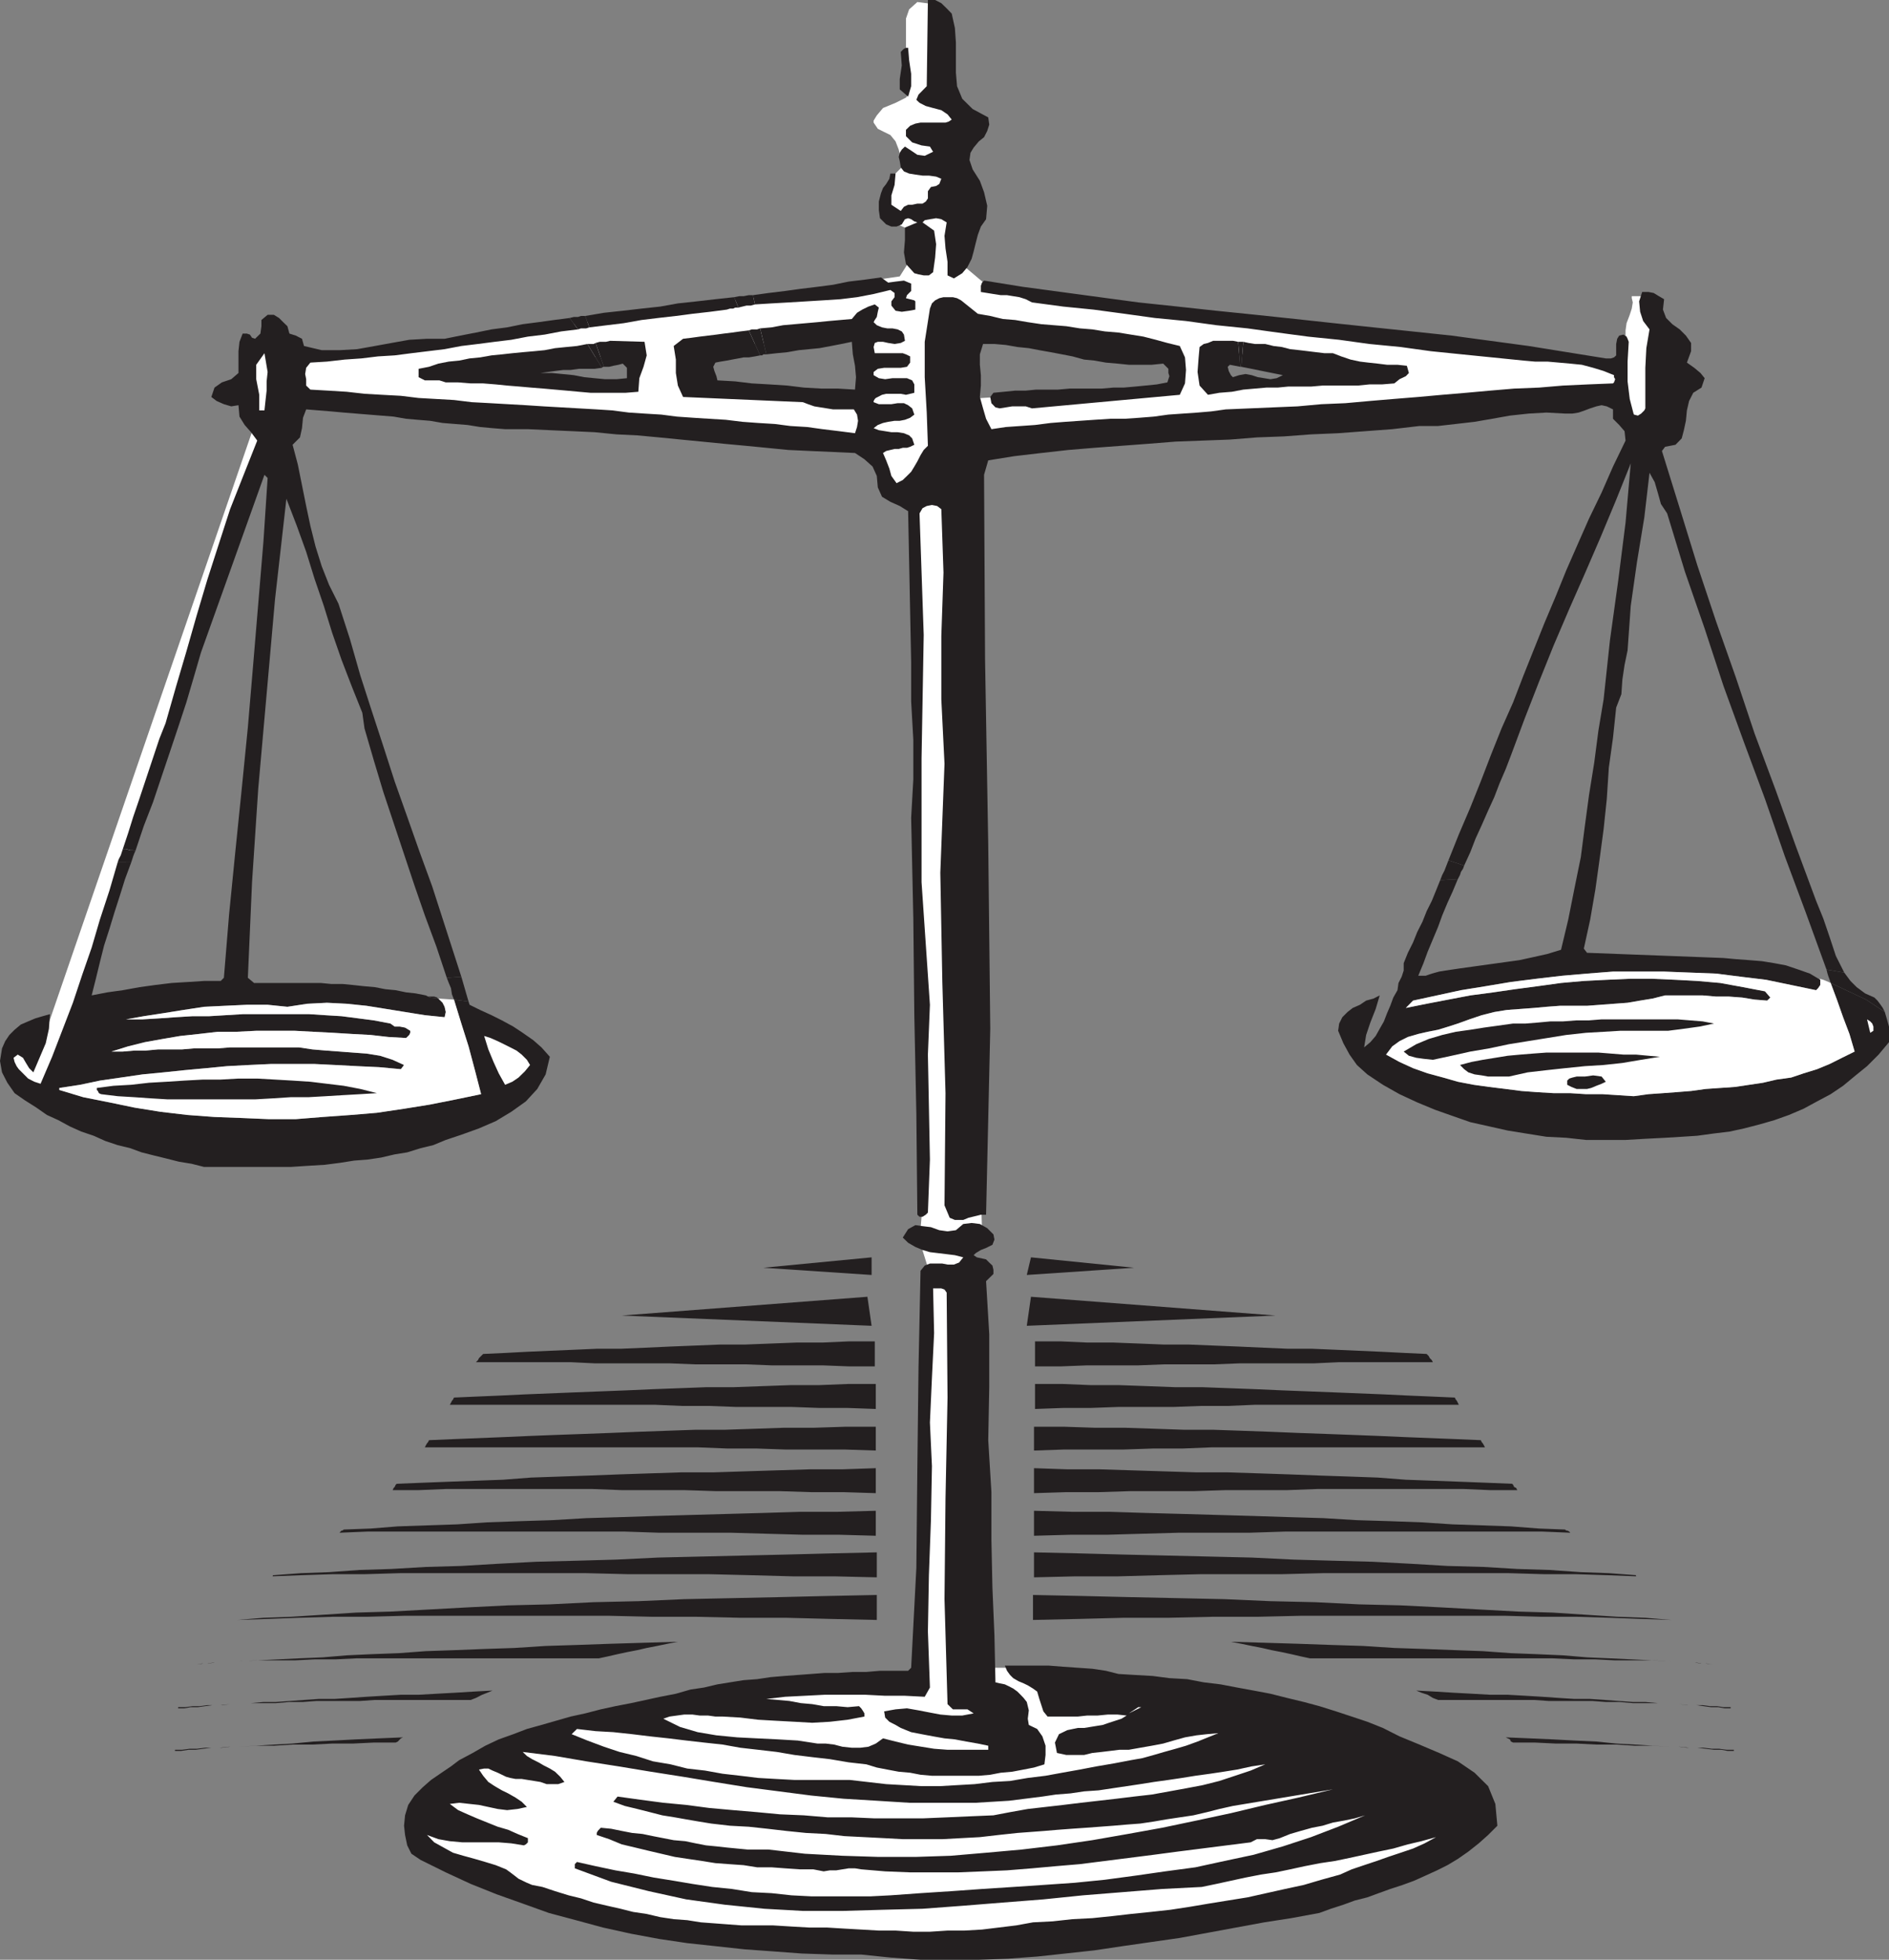 <svg xmlns="http://www.w3.org/2000/svg" xmlns:xlink="http://www.w3.org/1999/xlink" viewBox="0 0 130.86 135.71"><rect x="0" y="0" width="130.86" height="135.71" fill="#808080" stroke="none"/><defs><style>.e3704382-62e5-4038-9b04-26839d78956b{fill:none;clip-rule:evenodd;}.b2af0a6a-903a-4a92-b102-f53da84d6ed8{clip-path:url(#a1dc75a7-15a6-4cde-8f81-280b19ffdf7d);}.bd056bac-388a-4536-899f-f7d240d3f729{fill:#fff;}.bd056bac-388a-4536-899f-f7d240d3f729,.bf11c50d-8778-49e6-8c8d-ac72db6ccaa9{fill-rule:evenodd;}.bf11c50d-8778-49e6-8c8d-ac72db6ccaa9{fill:#231f20;}</style><clipPath id="a1dc75a7-15a6-4cde-8f81-280b19ffdf7d" transform="translate(-4.62 -0.58)"><polygon class="e3704382-62e5-4038-9b04-26839d78956b" points="0 0 135.55 0 135.55 137.29 0 137.29 0 0 0 0"/></clipPath></defs><g id="b85cc192-88b1-4c27-a54e-910825d2fde9" data-name="Layer 2"><g id="a28fb09d-770e-44a5-a815-9b00a0c3dd67" data-name="Scales - Tilted"><g class="b2af0a6a-903a-4a92-b102-f53da84d6ed8"><polygon class="bd056bac-388a-4536-899f-f7d240d3f729" points="63.84 118.73 40.11 119.23 38.59 119.95 44.44 123.04 70.48 126.93 88.01 120.81 86.35 118.73 77.19 116.86 70.19 115.49 67.95 115.49 60.09 116.86 63.84 118.73 63.84 118.73"/><polygon class="bd056bac-388a-4536-899f-f7d240d3f729" points="20.49 25.69 29.22 25.18 30.52 25.62 39.24 26.41 43.93 26.7 44.29 24.18 47.47 23.96 48.19 26.84 61.53 27.99 70.33 27.41 81.37 26.7 81.3 25.11 81.23 24.18 84.26 24.18 84.11 26.55 89.95 26.26 95.22 25.76 97.96 25.26 112.17 25.9 112.03 27.2 66.37 31.23 68.03 85.19 67.52 86.13 67.09 87.93 64.42 88.22 63.7 85.92 63.91 83.47 63.34 34.68 61.89 34.03 60.09 31.16 58.36 30.73 20.85 27.49 20.49 25.69 20.49 25.69"/><polygon class="bd056bac-388a-4536-899f-f7d240d3f729" points="20.63 24.54 28.86 24.03 62.33 19.14 62.83 18.35 62.98 15.9 62.04 15.47 61.97 15.4 61.75 15.11 61.53 14.75 61.39 14.25 61.32 13.67 61.46 12.95 61.82 12.23 62.54 11.51 62.54 11.37 62.4 10.94 62.26 10.36 62.04 9.79 61.68 9.35 61.25 9.14 60.81 8.92 60.52 8.49 60.52 8.35 60.74 7.99 61.17 7.48 62.04 7.12 62.76 6.76 62.98 6.48 62.83 6.26 62.76 6.19 62.76 1.66 62.76 1.29 62.98 0.65 63.55 0.14 64.71 0.29 65.21 5.61 67.52 8.56 66.15 11.08 66.8 15.76 66.51 18.2 68.31 19.72 111.53 25.26 112.32 25.11 112.61 23.53 112.61 23.39 112.61 22.88 112.68 22.38 112.9 21.8 113.04 21.37 113.11 20.94 113.04 20.65 113.04 20.51 113.11 20.51 113.33 20.51 113.62 20.51 114.12 20.58 114.63 20.87 114.99 21.37 115.2 21.8 115.28 22.02 115.28 26.34 115.13 26.84 114.77 27.85 114.34 28.93 113.98 29.43 113.55 29.14 112.97 28.42 112.39 27.77 112.17 27.49 112.03 26.7 96.38 25.62 85.05 24.46 79.28 24.54 67.31 22.74 66.8 32.6 66.73 32.67 66.44 32.81 66.01 33.1 65.5 33.39 64.92 33.67 64.42 33.96 63.99 34.18 63.63 34.25 63.05 34.18 62.4 34.03 61.97 33.82 61.75 33.75 61.46 33.1 60.88 31.73 60.31 30.29 60.09 29.43 60.02 28.21 59.8 25.98 59.59 23.82 59.51 22.81 48.12 24.39 43.79 24.54 19.62 26.34 19.62 26.19 19.69 25.76 19.98 25.18 20.63 24.54 20.63 24.54"/><polygon class="bd056bac-388a-4536-899f-f7d240d3f729" points="17.67 29.29 3.39 70.81 2.6 72.6 0.58 72.6 0.58 73.68 2.81 75.98 3.39 75.19 18.83 30.36 17.67 29.29 17.67 29.29"/><polygon class="bf11c50d-8778-49e6-8c8d-ac72db6ccaa9" points="126.82 68.07 129.27 69.22 130.57 70.08 130.43 69.8 130.28 69.58 130.06 69.29 129.85 69.08 129.2 68.79 128.62 68.36 128.19 67.93 127.76 67.35 126.53 67.14 126.6 67.42 126.67 67.64 126.75 67.85 126.82 68.07 126.82 68.07"/><polygon class="bf11c50d-8778-49e6-8c8d-ac72db6ccaa9" points="101.43 59.94 100.34 59.58 100.2 59.94 100.06 60.3 99.91 60.59 99.77 60.95 100.99 60.88 101.14 60.59 101.21 60.37 101.35 60.16 101.43 59.94 101.43 59.94"/><polygon class="bf11c50d-8778-49e6-8c8d-ac72db6ccaa9" points="96.81 68.57 96.52 69.08 96.31 69.65 96.09 70.16 95.87 70.73 95.58 71.24 95.3 71.74 94.93 72.17 94.5 72.53 94.64 71.67 94.93 70.81 95.3 69.87 95.58 68.93 95.15 69.15 94.64 69.29 94.21 69.58 93.71 69.8 93.35 70.08 92.99 70.44 92.77 70.88 92.7 71.38 93.06 72.24 93.49 73.03 94 73.75 94.72 74.4 95.8 75.12 96.95 75.77 98.18 76.34 99.41 76.85 100.63 77.28 101.86 77.71 103.16 78 104.45 78.29 105.75 78.5 107.13 78.72 108.5 78.79 109.87 78.94 111.24 78.94 112.61 78.94 113.98 78.86 115.35 78.79 116.5 78.72 117.58 78.65 118.67 78.5 119.82 78.36 120.83 78.14 121.91 77.86 122.92 77.57 123.93 77.21 124.94 76.78 125.88 76.27 126.82 75.77 127.68 75.19 128.55 74.47 129.34 73.83 130.14 73.03 130.86 72.17 130.86 71.67 130.86 71.09 130.72 70.59 130.57 70.08 129.27 69.22 126.82 68.07 127.25 69.22 127.68 70.44 128.12 71.6 128.48 72.82 127.61 73.25 126.75 73.68 125.88 74.04 124.94 74.33 124.08 74.62 123.07 74.76 122.13 74.98 121.19 75.12 120.18 75.27 119.17 75.34 118.16 75.41 117.15 75.55 116.14 75.63 115.2 75.7 114.2 75.77 113.18 75.91 112.1 75.84 111.02 75.77 109.87 75.77 108.78 75.7 107.63 75.7 106.47 75.63 105.39 75.55 104.31 75.41 103.16 75.27 102.08 75.12 100.99 74.91 99.98 74.62 98.9 74.33 97.89 73.97 96.95 73.54 96.02 73.03 96.45 72.46 96.95 72.1 97.53 71.81 98.25 71.6 98.9 71.45 99.62 71.31 100.34 71.09 100.99 70.88 101.79 70.59 102.65 70.3 103.52 70.08 104.38 69.94 105.32 69.87 106.26 69.8 107.13 69.72 108.06 69.65 109 69.65 109.94 69.65 110.88 69.58 111.81 69.51 112.75 69.44 113.62 69.29 114.48 69.15 115.35 68.93 116.22 68.93 117.08 68.93 117.95 68.93 118.88 69.01 119.75 69.01 120.69 69.08 121.55 69.22 122.42 69.29 122.64 69.08 122.27 68.65 120.76 68.36 119.17 68.07 117.58 67.93 116.07 67.85 114.48 67.78 112.9 67.78 111.31 67.85 109.72 67.93 108.14 68.07 106.55 68.29 104.96 68.5 103.45 68.72 101.86 68.93 100.34 69.22 98.83 69.51 97.39 69.8 97.89 69.29 99.55 68.93 101.21 68.57 102.94 68.29 104.67 68 106.41 67.78 108.21 67.57 109.94 67.42 111.74 67.28 113.55 67.28 115.28 67.28 117.08 67.35 118.88 67.42 120.62 67.64 122.35 67.85 124.08 68.21 125.81 68.57 125.95 68.43 126.1 68.21 126.1 68.07 126.1 67.85 125.38 67.42 124.58 67.14 123.72 66.85 122.92 66.7 122.06 66.56 121.19 66.49 120.25 66.42 119.39 66.34 109.94 65.98 109.72 65.69 110.16 63.68 110.52 61.59 110.81 59.51 111.09 57.42 111.31 55.33 111.45 53.17 111.74 51.09 111.96 49 112.32 48.07 112.39 47.06 112.54 46.05 112.75 45.04 112.97 41.95 113.4 38.93 113.91 35.83 114.27 32.74 114.63 33.39 114.84 34.11 115.06 34.9 115.49 35.55 116.72 39.58 118.09 43.53 119.39 47.49 120.83 51.45 122.27 55.33 123.64 59.29 125.09 63.18 126.53 67.14 127.76 67.35 127.18 66.2 126.75 64.9 126.31 63.61 125.81 62.38 124.37 58.5 123 54.69 121.55 50.8 120.25 46.91 118.88 43.03 117.58 39.14 116.36 35.19 115.13 31.23 115.35 30.94 116.07 30.8 116.5 30.36 116.65 29.79 116.79 29.14 116.86 28.42 117.01 27.77 117.3 27.2 117.87 26.84 118.09 26.19 117.8 25.83 117.37 25.47 116.86 25.11 117.15 24.32 117.15 23.75 116.79 23.24 116.36 22.81 115.85 22.45 115.42 22.02 115.2 21.44 115.28 20.72 114.92 20.51 114.56 20.29 114.2 20.22 113.76 20.22 113.55 20.87 113.62 21.59 113.83 22.23 114.27 22.81 114.05 24.11 113.98 25.47 113.98 26.84 113.98 28.28 113.91 28.42 113.69 28.64 113.47 28.78 113.18 28.71 112.9 27.63 112.75 26.41 112.75 25.04 112.83 23.67 112.75 23.46 112.68 23.31 112.46 23.17 112.17 23.24 112.03 23.46 111.96 23.82 111.96 24.18 111.96 24.61 111.81 24.75 111.6 24.82 111.45 24.82 111.24 24.82 108.57 24.39 105.9 23.96 103.23 23.6 100.56 23.24 97.82 22.95 95.15 22.67 92.41 22.38 89.74 22.09 87 21.8 84.26 21.52 81.59 21.23 78.85 20.94 76.18 20.58 73.51 20.22 70.84 19.86 68.17 19.43 68.03 19.57 67.95 19.79 67.95 20 67.95 20.22 68.39 20.29 68.82 20.36 69.33 20.44 69.76 20.44 70.19 20.51 70.62 20.58 71.06 20.72 71.49 20.94 73.65 21.23 75.75 21.44 77.91 21.73 80 22.02 82.16 22.23 84.26 22.52 86.42 22.74 88.51 23.03 90.61 23.31 92.77 23.53 94.86 23.82 97.03 24.03 99.12 24.32 101.28 24.54 103.37 24.75 105.54 24.97 106.33 25.04 107.2 25.04 107.99 25.11 108.78 25.18 109.58 25.26 110.37 25.47 111.09 25.69 111.81 25.98 111.81 26.12 111.89 26.26 111.81 26.48 111.74 26.55 110.01 26.62 108.28 26.7 106.62 26.84 104.89 26.91 103.23 27.05 101.57 27.2 99.91 27.34 98.25 27.49 96.52 27.63 94.86 27.77 93.2 27.92 91.54 27.99 89.89 28.14 88.22 28.21 86.57 28.28 84.91 28.35 83.9 28.49 82.96 28.57 81.95 28.64 80.94 28.71 79.93 28.85 78.92 28.93 77.91 29 76.9 29 75.82 29.07 74.81 29.14 73.8 29.21 72.79 29.29 71.7 29.43 70.7 29.5 69.69 29.57 68.68 29.72 68.31 29 68.1 28.28 67.88 27.49 67.95 26.7 67.95 25.98 67.88 25.26 67.88 24.54 68.1 23.82 68.89 23.82 69.69 23.89 70.48 24.03 71.27 24.11 72 24.25 72.79 24.39 73.58 24.54 74.3 24.68 75.1 24.9 75.82 24.97 76.61 25.11 77.41 25.18 78.2 25.26 78.99 25.26 79.79 25.26 80.58 25.18 80.94 25.54 80.94 25.83 81.01 26.05 80.94 26.26 80.87 26.48 80.14 26.62 79.35 26.7 78.63 26.77 77.84 26.84 77.12 26.84 76.32 26.91 75.6 26.91 74.81 26.91 74.09 26.91 73.29 26.98 72.57 26.98 71.78 26.98 71.06 27.05 70.33 27.05 69.54 27.13 68.82 27.2 68.6 27.49 68.68 27.92 68.96 28.21 69.25 28.28 69.69 28.21 70.12 28.14 70.62 28.14 71.06 28.14 71.49 28.28 81.73 27.34 82.09 26.55 82.16 25.62 82.09 24.75 81.73 23.96 80.87 23.75 80.07 23.53 79.21 23.31 78.34 23.17 77.48 23.03 76.54 22.95 75.67 22.81 74.81 22.74 73.87 22.59 73 22.52 72.14 22.45 71.2 22.31 70.33 22.16 69.47 22.09 68.6 21.88 67.74 21.73 66.58 20.8 66.3 20.65 66.01 20.58 65.72 20.58 65.36 20.58 65.07 20.65 64.78 20.8 64.56 21.01 64.42 21.37 64.06 23.67 64.06 26.12 64.2 28.57 64.28 30.87 63.99 31.16 63.77 31.52 63.55 31.95 63.34 32.31 63.12 32.67 62.83 32.96 62.54 33.24 62.11 33.46 61.75 32.96 61.61 32.45 61.39 31.88 61.17 31.37 61.39 31.23 61.68 31.16 61.97 31.09 62.26 31.09 62.54 31.01 62.83 31.01 63.05 30.94 63.34 30.8 63.19 30.36 62.98 30.15 62.62 30 62.18 29.93 61.75 29.93 61.32 29.86 60.88 29.79 60.52 29.65 60.81 29.43 61.17 29.29 61.53 29.21 61.97 29.14 62.33 29.14 62.69 29.07 63.05 28.93 63.34 28.71 63.19 28.28 62.91 28.06 62.62 27.92 62.18 27.92 61.75 27.99 61.32 27.99 60.88 27.99 60.52 27.85 60.52 27.77 60.6 27.63 60.67 27.56 60.81 27.49 61.1 27.34 61.39 27.27 61.75 27.27 62.11 27.27 62.4 27.27 62.76 27.34 63.05 27.27 63.34 27.2 63.34 26.62 63.19 26.34 62.83 26.19 62.4 26.19 61.82 26.19 61.32 26.26 60.88 26.19 60.52 25.98 60.52 25.76 60.81 25.54 61.25 25.47 61.61 25.47 62.04 25.47 62.4 25.47 62.83 25.4 63.05 25.11 63.05 24.68 62.76 24.54 62.54 24.46 62.18 24.46 61.89 24.46 61.61 24.46 61.25 24.46 60.96 24.46 60.6 24.46 60.52 24.03 60.6 23.75 60.81 23.67 61.17 23.67 61.53 23.75 61.97 23.82 62.4 23.75 62.69 23.6 62.62 23.17 62.47 22.95 62.18 22.81 61.82 22.74 61.46 22.74 61.1 22.67 60.74 22.52 60.52 22.31 60.6 22.16 60.74 21.95 60.81 21.59 60.88 21.3 60.6 21.08 60.16 21.23 59.73 21.44 59.37 21.66 59.01 22.09 58.22 22.16 57.42 22.23 56.63 22.31 55.84 22.38 55.04 22.45 54.25 22.52 53.45 22.67 52.66 22.74 53.09 24.54 53.81 24.46 54.54 24.39 55.33 24.25 56.05 24.18 56.77 24.11 57.57 23.96 58.29 23.82 59.01 23.67 59.08 24.54 59.23 25.33 59.3 26.12 59.23 26.98 58.07 26.91 56.92 26.91 55.69 26.84 54.54 26.7 53.31 26.62 52.08 26.55 50.93 26.41 49.7 26.34 49.63 26.05 49.49 25.69 49.41 25.4 49.56 25.11 49.92 25.04 50.35 24.97 50.71 24.9 51.15 24.82 51.51 24.75 51.87 24.75 52.3 24.68 52.66 24.61 51.87 22.88 51.29 22.95 50.71 23.03 50.14 23.1 49.63 23.17 49.05 23.24 48.48 23.31 47.9 23.39 47.32 23.46 46.67 23.96 46.82 24.9 46.82 25.83 46.96 26.7 47.32 27.49 55.62 27.85 55.98 27.99 56.41 28.14 56.84 28.21 57.28 28.28 57.71 28.35 58.22 28.35 58.65 28.35 59.15 28.35 59.37 28.71 59.44 29.14 59.37 29.57 59.23 30 58.14 29.86 56.99 29.72 55.91 29.57 54.75 29.5 53.67 29.36 52.52 29.29 51.43 29.21 50.28 29.07 49.13 29 48.04 28.93 46.89 28.85 45.81 28.71 44.65 28.64 43.57 28.57 42.42 28.42 41.34 28.35 40.11 28.28 38.88 28.21 37.66 28.14 36.43 28.06 35.2 27.99 33.98 27.92 32.68 27.85 31.45 27.7 30.23 27.63 29 27.56 27.77 27.41 26.48 27.34 25.25 27.27 24.02 27.13 22.72 27.05 21.5 26.98 21.21 26.7 21.21 26.26 21.14 25.9 21.21 25.47 21.5 25.11 22.65 25.04 23.88 24.9 25.03 24.82 26.19 24.68 27.34 24.61 28.5 24.46 29.65 24.32 30.8 24.18 31.96 23.96 33.11 23.82 34.27 23.67 35.42 23.53 36.57 23.31 37.73 23.17 38.88 22.95 40.04 22.81 39.46 22.02 38.38 22.16 37.3 22.31 36.21 22.45 35.13 22.67 34.05 22.81 32.97 23.03 31.89 23.24 30.8 23.46 29.58 23.46 28.35 23.53 27.12 23.75 25.97 23.96 24.74 24.18 23.52 24.25 22.29 24.25 21.06 23.96 20.92 23.46 20.49 23.24 20.05 23.1 19.91 22.59 19.62 22.31 19.33 22.02 18.97 21.8 18.54 21.8 18.11 22.16 18.11 22.59 18.04 23.1 17.67 23.46 17.46 23.39 17.31 23.17 17.1 23.1 16.81 23.1 16.59 23.67 16.52 24.32 16.52 25.11 16.52 25.83 16.02 26.26 15.37 26.48 14.86 26.84 14.64 27.49 15.01 27.77 15.51 27.99 16.02 28.14 16.52 28.06 16.59 28.85 16.95 29.43 17.39 29.93 17.82 30.51 16.88 32.88 15.94 35.26 15.15 37.7 14.36 40.15 13.63 42.6 12.91 45.12 12.19 47.56 11.47 50.08 11.04 51.16 10.68 52.24 10.32 53.32 9.96 54.4 9.6 55.48 9.23 56.56 8.87 57.71 8.51 58.79 8.73 58.79 8.95 58.86 9.16 58.86 9.38 58.93 9.96 57.2 10.6 55.55 11.18 53.82 11.76 52.1 12.34 50.37 12.91 48.64 13.42 46.91 13.92 45.19 18.32 32.88 18.54 33.1 18.25 37.49 17.89 41.81 17.53 46.12 17.17 50.37 16.74 54.69 16.3 59 15.87 63.32 15.51 67.71 15.29 67.93 14.14 67.93 13.06 68 11.9 68.07 10.75 68.21 9.67 68.36 8.51 68.57 7.43 68.72 6.35 68.93 6.64 67.78 6.92 66.63 7.21 65.48 7.58 64.33 7.93 63.18 8.3 62.03 8.66 60.88 9.09 59.72 8.15 59.72 7.58 61.67 6.92 63.68 6.35 65.62 5.7 67.49 5.05 69.44 4.33 71.31 3.61 73.18 2.81 75.05 2.38 74.91 1.95 74.69 1.66 74.4 1.3 74.04 1.15 73.83 1.01 73.54 0.94 73.25 1.23 73.03 1.59 73.25 1.8 73.61 2.02 73.97 2.31 74.26 2.74 73.25 3.17 72.24 3.39 71.24 3.46 70.23 2.96 70.37 2.45 70.52 1.95 70.73 1.44 70.95 1.01 71.31 0.65 71.67 0.36 72.1 0.14 72.6 0 73.47 0.14 74.26 0.51 74.98 1.01 75.7 1.73 76.2 2.52 76.7 3.25 77.21 4.04 77.57 4.83 78 5.63 78.36 6.49 78.65 7.29 79.01 8.15 79.3 9.02 79.51 9.81 79.8 10.68 80.02 11.54 80.23 12.41 80.45 13.27 80.59 14.14 80.81 15.29 80.81 16.52 80.81 17.75 80.81 18.97 80.81 20.13 80.81 21.35 80.73 22.51 80.66 23.59 80.52 24.53 80.37 25.46 80.3 26.4 80.16 27.34 79.94 28.21 79.8 29.14 79.51 30.01 79.3 30.88 78.94 31.96 78.58 33.18 78.14 34.34 77.64 35.42 76.99 36.43 76.27 37.22 75.41 37.8 74.4 38.09 73.18 37.51 72.53 36.94 72.03 36.21 71.52 35.56 71.09 34.77 70.66 34.05 70.3 33.26 69.94 32.53 69.58 32.46 69.36 31.45 69.22 31.96 70.88 32.46 72.46 32.9 74.11 33.33 75.77 31.6 76.13 29.79 76.49 27.99 76.78 26.11 77.06 24.31 77.21 22.36 77.35 20.49 77.5 18.61 77.5 16.74 77.42 14.86 77.35 12.98 77.21 11.11 76.99 9.31 76.7 7.58 76.34 5.77 75.98 4.11 75.48 4.11 75.34 5.55 75.12 6.92 74.83 8.37 74.62 9.88 74.4 11.33 74.26 12.77 74.11 14.28 73.97 15.73 73.83 17.24 73.75 18.76 73.68 20.27 73.68 21.79 73.68 23.23 73.75 24.74 73.83 26.26 73.9 27.77 74.04 27.99 73.75 27.2 73.39 26.33 73.11 25.39 72.96 24.45 72.89 23.52 72.82 22.58 72.75 21.64 72.67 20.7 72.53 19.91 72.53 19.19 72.53 18.39 72.53 17.53 72.53 16.74 72.53 15.94 72.53 15.08 72.6 14.28 72.6 13.42 72.6 12.62 72.67 11.76 72.67 10.96 72.67 10.1 72.75 9.31 72.75 8.51 72.82 7.72 72.82 8.87 72.46 10.03 72.17 11.25 71.95 12.48 71.74 13.78 71.6 15.08 71.45 16.38 71.45 17.75 71.38 19.05 71.38 20.41 71.38 21.71 71.45 23.08 71.52 24.38 71.6 25.68 71.67 26.91 71.81 28.13 71.88 28.21 71.81 28.35 71.67 28.42 71.52 28.42 71.38 28.06 71.16 27.7 71.09 27.34 71.09 27.05 70.88 25.9 70.66 24.82 70.52 23.66 70.37 22.51 70.3 21.43 70.23 20.27 70.23 19.12 70.23 17.96 70.23 16.81 70.23 15.65 70.3 14.5 70.37 13.35 70.37 12.19 70.44 11.04 70.52 9.88 70.59 8.73 70.59 9.96 70.37 11.33 70.16 12.7 69.94 14.14 69.72 15.58 69.65 17.1 69.58 18.54 69.58 19.91 69.72 21.28 69.51 22.65 69.44 24.02 69.51 25.39 69.65 26.76 69.87 28.06 70.08 29.43 70.3 30.8 70.44 30.88 70.08 30.8 69.72 30.66 69.44 30.37 69.15 29.79 69.08 29.5 68.93 28.78 68.79 28.13 68.72 27.41 68.57 26.69 68.5 25.97 68.36 25.18 68.29 24.45 68.21 23.73 68.14 22.94 68.14 22.22 68.07 21.43 68.07 20.7 68.07 19.91 68.07 19.12 68.07 18.39 68.07 17.6 68.07 17.17 67.71 17.46 61.09 17.89 54.61 18.47 48.07 19.05 41.52 19.84 34.54 20.56 36.41 21.21 38.21 21.79 40.08 22.43 41.95 23.01 43.82 23.66 45.69 24.38 47.56 25.1 49.36 25.25 50.44 25.9 52.67 26.55 54.83 27.27 56.99 27.99 59.15 28.71 61.31 29.43 63.39 30.23 65.55 30.95 67.71 31.96 67.64 29.94 61.38 29.07 59 28.21 56.56 27.34 54.11 26.55 51.66 25.75 49.22 24.96 46.77 24.24 44.25 23.45 41.81 22.8 40.51 22.29 39.22 21.86 37.85 21.5 36.41 21.21 35.04 20.92 33.6 20.63 32.16 20.27 30.8 20.78 30.29 20.92 29.65 20.99 28.93 21.21 28.35 22.07 28.42 22.94 28.49 23.81 28.57 24.67 28.64 25.54 28.71 26.4 28.78 27.27 28.85 28.13 29 28.93 29.07 29.79 29.14 30.66 29.29 31.52 29.36 32.39 29.43 33.26 29.57 34.12 29.65 34.99 29.72 36.57 29.72 38.09 29.79 39.68 29.86 41.19 29.93 42.71 30.08 44.15 30.15 45.66 30.29 47.18 30.44 48.62 30.58 50.14 30.73 51.65 30.87 53.09 31.01 54.61 31.16 56.12 31.23 57.71 31.3 59.23 31.37 59.88 31.8 60.45 32.31 60.74 32.96 60.81 33.75 61.1 34.4 61.68 34.75 62.33 35.04 62.91 35.4 63.12 45.84 63.12 48.57 63.27 51.23 63.27 53.97 63.12 56.63 63.27 63.61 63.34 70.37 63.48 77.14 63.55 84.12 63.7 84.26 63.91 84.26 64.13 84.12 64.28 83.97 64.42 80.3 64.35 76.63 64.28 73.03 64.42 69.58 63.84 61.09 63.84 52.53 63.99 43.97 63.7 35.55 63.91 35.19 64.2 35.04 64.56 34.97 64.92 35.04 65.21 35.26 65.36 39.65 65.21 44.04 65.21 48.43 65.43 52.89 65.14 60.44 65.28 68 65.5 75.7 65.43 83.47 65.79 84.33 66.15 84.48 66.44 84.48 66.73 84.48 67.09 84.33 67.38 84.26 67.67 84.19 67.95 84.12 68.31 84.12 68.6 71.24 68.46 58.5 68.24 45.69 68.17 32.88 68.46 31.88 70.26 31.59 72.14 31.37 74.01 31.16 75.82 31.01 77.69 30.87 79.57 30.73 81.44 30.58 83.32 30.51 85.2 30.44 87.07 30.29 88.95 30.22 90.82 30.08 92.7 30 94.57 29.86 96.45 29.72 98.33 29.5 99.62 29.5 100.85 29.36 102.15 29.21 103.37 29 104.6 28.78 105.9 28.64 107.13 28.57 108.42 28.64 108.93 28.64 109.36 28.57 109.79 28.42 110.16 28.28 110.59 28.14 110.95 28.06 111.31 28.14 111.74 28.35 111.74 29 112.17 29.43 112.54 29.86 112.61 30.51 111.74 32.31 110.95 34.11 110.08 35.91 109.29 37.7 108.5 39.5 107.77 41.3 106.98 43.17 106.26 44.97 105.54 46.77 104.82 48.64 104.02 50.44 103.3 52.24 102.58 54.11 101.86 55.91 101.06 57.78 100.34 59.58 101.43 59.94 101.86 59 102.22 58.07 102.65 57.13 103.09 56.13 103.52 55.19 103.88 54.25 104.31 53.25 104.67 52.31 105.61 49.79 106.62 47.2 107.63 44.69 108.71 42.17 109.79 39.72 110.88 37.2 111.96 34.61 112.97 32.09 112.61 36.19 112.1 40.22 111.53 44.33 111.09 48.43 110.73 50.59 110.44 52.81 110.08 55.05 109.79 57.2 109.51 59.36 109.07 61.52 108.64 63.68 108.14 65.77 107.2 66.06 106.26 66.27 105.25 66.49 104.24 66.63 103.16 66.78 102.15 66.92 101.14 67.06 100.13 67.21 99.7 67.28 99.19 67.42 98.76 67.57 98.25 67.57 98.61 66.7 98.9 65.91 99.26 65.05 99.62 64.19 99.91 63.39 100.27 62.53 100.63 61.74 100.99 60.88 99.77 60.95 99.48 61.67 99.19 62.38 98.83 63.1 98.54 63.83 98.18 64.54 97.89 65.26 97.53 65.98 97.24 66.7 97.24 67.21 97.1 67.64 96.88 68.07 96.81 68.57 96.81 68.57"/><polygon class="bd056bac-388a-4536-899f-f7d240d3f729" points="126.1 67.85 126.1 68.07 126.1 68.21 125.95 68.43 125.81 68.57 124.08 68.21 122.35 67.85 120.62 67.64 118.88 67.42 117.08 67.35 115.28 67.28 113.55 67.28 111.74 67.28 109.94 67.42 108.21 67.57 106.41 67.78 104.67 68 102.94 68.29 101.21 68.57 99.55 68.93 97.89 69.29 97.39 69.8 98.83 69.51 100.34 69.22 101.86 68.93 103.45 68.72 104.96 68.5 106.55 68.29 108.14 68.07 109.72 67.93 111.31 67.85 112.9 67.78 114.48 67.78 116.07 67.85 117.58 67.93 119.17 68.07 120.76 68.36 122.27 68.65 122.64 69.08 122.42 69.29 121.55 69.22 120.69 69.08 119.75 69.01 118.88 69.01 117.95 68.93 117.08 68.93 116.22 68.93 115.35 68.93 114.48 69.15 113.62 69.29 112.75 69.44 111.81 69.51 110.88 69.58 109.94 69.65 109 69.65 108.06 69.65 107.13 69.72 106.26 69.8 105.32 69.87 104.38 69.94 103.52 70.08 102.65 70.3 101.79 70.59 100.99 70.88 100.34 71.09 99.62 71.31 98.9 71.45 98.25 71.6 97.53 71.81 96.95 72.1 96.45 72.46 96.02 73.03 96.95 73.54 97.89 73.97 98.9 74.33 99.98 74.62 100.99 74.91 102.08 75.12 103.16 75.27 104.31 75.41 105.39 75.55 106.47 75.63 107.63 75.7 108.78 75.7 109.87 75.77 111.02 75.77 112.1 75.84 113.18 75.91 114.2 75.77 115.2 75.7 116.14 75.63 117.15 75.55 118.16 75.41 119.17 75.34 120.18 75.27 121.19 75.12 122.13 74.98 123.07 74.76 124.08 74.62 124.94 74.33 125.88 74.04 126.75 73.68 127.61 73.25 128.48 72.82 128.12 71.6 127.68 70.44 127.25 69.22 126.82 68.07 126.67 68 126.31 67.85 126.03 67.78 126.1 67.85 126.1 67.85"/><polygon class="bf11c50d-8778-49e6-8c8d-ac72db6ccaa9" points="52.3 21.08 52.16 20.44 51.87 20.44 51.51 20.51 51.22 20.51 50.86 20.58 51.15 21.3 51.43 21.23 51.72 21.16 52.01 21.16 52.3 21.08 52.3 21.08"/><polygon class="bf11c50d-8778-49e6-8c8d-ac72db6ccaa9" points="61.68 20.08 61.97 20.29 61.97 20.58 61.75 20.87 61.75 21.16 62.04 21.52 62.47 21.59 62.98 21.52 63.41 21.44 63.41 21.23 63.41 21.01 63.41 20.87 63.34 20.8 62.76 20.65 62.83 20.44 63.12 20.15 63.12 19.64 62.62 19.43 62.04 19.5 61.53 19.57 61.03 19.21 59.95 19.36 58.79 19.5 57.71 19.72 56.63 19.86 55.48 20 54.39 20.15 53.24 20.29 52.16 20.44 52.3 21.08 53.45 21.01 54.68 20.94 55.84 20.87 56.99 20.8 58.22 20.72 59.37 20.58 60.52 20.36 61.68 20.08 61.68 20.08"/><polygon class="bf11c50d-8778-49e6-8c8d-ac72db6ccaa9" points="50.35 21.44 50.57 21.37 50.79 21.37 50.93 21.3 51.15 21.3 50.86 20.58 49.56 20.72 48.26 20.87 46.96 21.01 45.74 21.23 44.44 21.37 43.14 21.52 41.84 21.66 40.54 21.88 40.83 22.67 42.06 22.52 43.21 22.38 44.44 22.16 45.59 22.02 46.82 21.88 47.97 21.73 49.2 21.59 50.35 21.44 50.35 21.44"/><polygon class="bf11c50d-8778-49e6-8c8d-ac72db6ccaa9" points="52.66 24.61 52.8 24.61 52.88 24.54 53.02 24.54 53.09 24.54 52.66 22.74 52.45 22.81 52.3 22.81 52.08 22.81 51.87 22.88 52.66 24.61 52.66 24.61"/><polygon class="bf11c50d-8778-49e6-8c8d-ac72db6ccaa9" points="40.83 22.67 40.54 21.88 40.25 21.88 40.04 21.95 39.75 21.95 39.46 22.02 40.04 22.81 40.25 22.74 40.47 22.74 40.61 22.74 40.83 22.67 40.83 22.67"/><polygon class="bf11c50d-8778-49e6-8c8d-ac72db6ccaa9" points="41.7 25.47 41.77 25.4 41.77 25.4 41.84 25.4 41.84 25.4 41.26 23.75 41.12 23.82 40.98 23.82 40.83 23.82 40.69 23.82 41.7 25.47 41.7 25.47"/><polygon class="bf11c50d-8778-49e6-8c8d-ac72db6ccaa9" points="43.14 25.18 43.43 25.47 43.43 26.19 42.71 26.26 41.91 26.26 41.19 26.19 40.47 26.12 39.75 25.98 38.95 25.9 38.23 25.83 37.44 25.83 37.95 25.76 38.45 25.69 39.03 25.62 39.53 25.62 40.11 25.54 40.61 25.54 41.19 25.54 41.7 25.47 40.69 23.82 39.97 23.96 39.24 24.03 38.45 24.11 37.73 24.25 37.01 24.32 36.21 24.39 35.49 24.46 34.77 24.54 34.05 24.61 33.26 24.75 32.53 24.82 31.81 24.97 31.09 25.04 30.37 25.18 29.72 25.4 29 25.54 29 26.12 29.43 26.34 29.94 26.34 30.44 26.34 30.88 26.48 31.74 26.48 32.61 26.55 33.47 26.55 34.34 26.62 35.13 26.7 36 26.77 36.79 26.84 37.66 26.91 38.45 26.98 39.24 27.05 40.11 27.13 40.9 27.2 41.7 27.2 42.56 27.2 43.35 27.2 44.22 27.13 44.29 26.19 44.58 25.4 44.8 24.61 44.65 23.67 42.27 23.6 41.98 23.67 41.77 23.67 41.55 23.67 41.26 23.75 41.84 25.4 42.2 25.4 42.49 25.33 42.85 25.26 43.14 25.18 43.14 25.18"/><polygon class="bf11c50d-8778-49e6-8c8d-ac72db6ccaa9" points="9.38 58.93 9.16 58.86 8.95 58.86 8.73 58.79 8.51 58.79 8.44 59 8.37 59.22 8.22 59.51 8.15 59.72 9.09 59.72 9.16 59.51 9.23 59.29 9.31 59.08 9.38 58.93 9.38 58.93"/><polygon class="bf11c50d-8778-49e6-8c8d-ac72db6ccaa9" points="29.5 68.93 29.79 69.08 30.37 69.15 30.3 69.15 30.3 69.08 30.3 69.08 30.3 69.08 30.08 69.01 29.86 69.01 29.65 69.01 29.5 68.93 29.5 68.93"/><polygon class="bf11c50d-8778-49e6-8c8d-ac72db6ccaa9" points="31.45 69.22 32.46 69.36 31.96 67.64 30.95 67.71 31.09 68.07 31.24 68.43 31.31 68.86 31.45 69.22 31.45 69.22"/><polygon class="bd056bac-388a-4536-899f-f7d240d3f729" points="30.8 70.44 29.43 70.3 28.06 70.08 26.76 69.87 25.39 69.65 24.02 69.51 22.65 69.44 21.28 69.51 19.91 69.72 18.54 69.58 17.1 69.58 15.58 69.65 14.14 69.72 12.7 69.94 11.33 70.16 9.96 70.37 8.73 70.59 9.88 70.59 11.04 70.52 12.19 70.44 13.35 70.37 14.5 70.37 15.65 70.3 16.81 70.23 17.96 70.23 19.12 70.23 20.27 70.23 21.43 70.23 22.51 70.3 23.66 70.37 24.82 70.52 25.9 70.66 27.05 70.88 27.34 71.09 27.7 71.09 28.06 71.16 28.42 71.38 28.42 71.52 28.35 71.67 28.21 71.81 28.13 71.88 26.91 71.81 25.68 71.67 24.38 71.6 23.08 71.52 21.71 71.45 20.41 71.38 19.05 71.38 17.75 71.38 16.38 71.45 15.08 71.45 13.78 71.6 12.48 71.74 11.25 71.95 10.03 72.17 8.87 72.46 7.72 72.82 8.51 72.82 9.31 72.75 10.1 72.75 10.96 72.67 11.76 72.67 12.62 72.67 13.42 72.6 14.28 72.6 15.08 72.6 15.94 72.53 16.74 72.53 17.53 72.53 18.39 72.53 19.19 72.53 19.91 72.53 20.7 72.53 21.64 72.67 22.58 72.75 23.52 72.82 24.45 72.89 25.39 72.96 26.33 73.11 27.2 73.39 27.99 73.75 27.77 74.04 26.26 73.9 24.74 73.83 23.23 73.75 21.79 73.68 20.27 73.68 18.76 73.68 17.24 73.75 15.73 73.83 14.28 73.97 12.77 74.11 11.33 74.26 9.88 74.4 8.37 74.62 6.92 74.83 5.55 75.12 4.11 75.34 4.11 75.48 5.77 75.98 7.58 76.34 9.31 76.7 11.11 76.99 12.98 77.21 14.86 77.35 16.74 77.42 18.61 77.5 20.49 77.5 22.36 77.35 24.31 77.21 26.11 77.06 27.99 76.78 29.79 76.49 31.6 76.13 33.33 75.77 32.9 74.11 32.46 72.46 31.96 70.88 31.45 69.22 30.37 69.15 30.66 69.44 30.8 69.72 30.88 70.08 30.8 70.44 30.8 70.44"/><polygon class="bf11c50d-8778-49e6-8c8d-ac72db6ccaa9" points="65.93 0.94 66.15 1.94 66.22 2.95 66.22 4.03 66.22 5.04 66.3 5.97 66.66 6.84 67.38 7.55 68.46 8.13 68.53 8.63 68.39 9.07 68.17 9.5 67.81 9.79 67.45 10.22 67.23 10.58 67.16 11.08 67.38 11.73 67.88 12.52 68.17 13.31 68.39 14.25 68.31 15.18 67.95 15.69 67.74 16.26 67.59 16.84 67.45 17.41 67.31 17.92 67.02 18.49 66.66 18.92 66.08 19.28 65.64 19.07 65.64 18.13 65.5 17.2 65.43 16.33 65.58 15.4 65.21 15.18 64.85 15.11 64.42 15.18 64.06 15.25 63.91 15.4 64.71 15.97 64.85 16.91 64.78 17.84 64.64 18.85 64.35 19.07 63.99 19.07 63.63 19 63.34 18.92 62.76 18.28 62.62 17.48 62.69 16.62 62.69 15.76 63.55 15.4 63.34 15.33 63.12 15.18 62.91 15.11 62.69 15.18 62.47 15.54 62.11 15.69 61.75 15.69 61.39 15.54 60.96 15.11 60.88 14.54 60.88 13.96 61.03 13.38 61.17 13.02 61.39 12.74 61.61 12.38 61.68 12.02 62.04 12.02 61.97 12.81 61.75 13.53 61.75 14.18 62.4 14.61 62.62 14.32 62.91 14.18 63.19 14.18 63.55 14.1 63.91 14.1 64.13 13.96 64.28 13.74 64.28 13.24 64.49 12.95 64.85 12.88 65.07 12.74 65.21 12.38 64.85 12.23 64.35 12.16 63.91 12.16 63.41 12.09 62.98 12.02 62.62 11.87 62.4 11.59 62.33 11.15 62.26 10.87 62.33 10.58 62.47 10.36 62.69 10.15 63.12 10.43 63.55 10.72 64.06 10.79 64.64 10.51 64.42 10.15 63.84 10.07 63.19 9.86 62.76 9.43 62.76 8.99 63.05 8.71 63.41 8.56 63.77 8.49 64.06 8.49 64.35 8.49 64.64 8.49 64.92 8.49 65.21 8.49 65.5 8.49 65.72 8.42 65.93 8.28 65.64 7.92 65.21 7.63 64.64 7.48 64.13 7.34 63.7 7.12 63.48 6.91 63.63 6.55 64.2 5.97 64.28 0 64.78 0 65.21 0.22 65.58 0.58 65.93 0.94 65.93 0.94"/><polygon class="bf11c50d-8778-49e6-8c8d-ac72db6ccaa9" points="62.91 3.31 62.98 4.17 63.12 5.11 63.12 5.97 62.91 6.69 62.33 6.19 62.33 5.47 62.47 4.53 62.4 3.6 62.54 3.45 62.62 3.38 62.76 3.31 62.91 3.31 62.91 3.31"/><polygon class="bd056bac-388a-4536-899f-f7d240d3f729" points="18.54 25.76 18.47 26.41 18.47 27.05 18.39 27.77 18.32 28.42 17.96 28.42 17.96 27.34 17.75 26.26 17.75 25.26 18.32 24.46 18.54 25.76 18.54 25.76"/><polygon class="bf11c50d-8778-49e6-8c8d-ac72db6ccaa9" points="118.74 70.88 117.73 71.09 116.65 71.24 115.56 71.38 114.48 71.38 113.4 71.38 112.25 71.38 111.09 71.45 109.87 71.52 108.5 71.67 107.2 71.88 105.83 72.1 104.53 72.31 103.16 72.6 101.86 72.82 100.56 73.11 99.26 73.39 98.61 73.32 98.11 73.25 97.6 73.11 97.24 72.82 98.11 72.31 98.97 71.95 99.91 71.67 100.85 71.45 101.86 71.31 102.8 71.16 103.81 71.02 104.82 70.88 105.68 70.88 106.55 70.81 107.41 70.73 108.28 70.73 109.22 70.66 110.08 70.66 110.95 70.59 111.89 70.59 112.75 70.59 113.62 70.59 114.48 70.59 115.35 70.59 116.22 70.59 117.08 70.66 117.95 70.73 118.74 70.88 118.74 70.88"/><polygon class="bd056bac-388a-4536-899f-f7d240d3f729" points="129.78 71.38 129.56 71.52 129.34 70.59 129.56 70.73 129.7 70.88 129.78 71.09 129.78 71.38 129.78 71.38"/><polygon class="bd056bac-388a-4536-899f-f7d240d3f729" points="36.72 73.75 36.36 74.19 35.92 74.62 35.49 74.91 34.99 75.12 34.55 74.33 34.19 73.54 33.83 72.67 33.54 71.74 33.98 71.88 34.48 72.1 34.91 72.31 35.35 72.53 35.78 72.75 36.14 73.03 36.5 73.39 36.72 73.75 36.72 73.75"/><polygon class="bf11c50d-8778-49e6-8c8d-ac72db6ccaa9" points="114.99 73.18 113.69 73.39 112.39 73.61 111.09 73.75 109.79 73.83 108.42 73.97 107.13 74.11 105.83 74.26 104.53 74.55 104.1 74.55 103.59 74.55 103.09 74.55 102.65 74.47 102.15 74.4 101.72 74.26 101.43 74.04 101.14 73.75 101.93 73.54 102.72 73.39 103.59 73.25 104.45 73.11 105.32 73.03 106.19 72.96 107.13 72.89 107.99 72.89 108.93 72.89 109.79 72.89 110.73 72.89 111.6 72.96 112.46 73.03 113.33 73.03 114.2 73.11 114.99 73.18 114.99 73.18"/><polygon class="bf11c50d-8778-49e6-8c8d-ac72db6ccaa9" points="111.24 74.91 110.95 75.05 110.59 75.19 110.23 75.34 109.94 75.41 109.58 75.41 109.22 75.41 108.86 75.27 108.57 75.12 108.57 74.83 108.71 74.69 108.93 74.62 109.22 74.55 109.79 74.55 110.37 74.47 110.95 74.55 111.24 74.91 111.24 74.91"/><polygon class="bf11c50d-8778-49e6-8c8d-ac72db6ccaa9" points="26.11 75.7 24.96 75.77 23.73 75.84 22.58 75.91 21.35 75.98 20.13 75.98 18.9 76.06 17.67 76.13 16.45 76.13 15.22 76.13 14.07 76.13 12.84 76.13 11.61 76.13 10.46 76.06 9.31 75.98 8.15 75.91 7 75.77 6.85 75.7 6.78 75.55 6.71 75.48 6.71 75.34 7.86 75.19 9.09 75.12 10.32 74.98 11.54 74.91 12.77 74.83 14.07 74.76 15.29 74.76 16.52 74.69 17.82 74.69 19.05 74.76 20.27 74.83 21.5 74.91 22.65 75.05 23.81 75.19 24.96 75.41 26.11 75.7 26.11 75.7"/><polygon class="bf11c50d-8778-49e6-8c8d-ac72db6ccaa9" points="68.82 85.48 68.89 85.84 68.75 86.2 68.31 86.42 67.95 86.56 67.59 86.78 67.45 86.92 67.67 87.07 68.31 87.21 68.53 87.43 68.75 87.64 68.82 87.93 68.82 88.22 68.31 88.72 68.53 92.39 68.53 96.06 68.46 99.73 68.68 103.33 68.68 106.64 68.75 109.95 68.89 113.26 68.96 116.5 69.25 116.57 69.61 116.64 69.9 116.78 70.19 116.93 70.48 117.14 70.7 117.36 70.91 117.58 71.13 117.86 71.27 118.44 71.2 119.02 71.27 119.45 71.85 119.73 72.21 120.24 72.43 120.89 72.43 121.53 72.35 122.18 71.63 122.4 70.91 122.54 70.12 122.69 69.33 122.76 68.6 122.9 67.81 122.97 67.02 122.97 66.22 122.97 65.36 122.97 64.56 122.97 63.77 122.9 63.05 122.76 62.26 122.69 61.46 122.54 60.74 122.4 60.02 122.18 58.79 122.04 57.49 121.82 56.27 121.68 55.04 121.53 53.81 121.32 52.52 121.17 51.29 121.03 50.06 120.81 48.77 120.67 47.54 120.53 46.31 120.38 45.02 120.24 43.79 120.09 42.49 119.95 41.26 119.88 39.97 119.73 39.6 120.09 40.69 120.53 41.84 120.96 42.92 121.32 44.08 121.6 45.23 121.97 46.46 122.18 47.61 122.47 48.84 122.61 50.06 122.83 51.29 122.97 52.52 123.12 53.74 123.19 55.04 123.26 56.27 123.26 57.57 123.26 58.87 123.26 60.09 123.4 61.39 123.55 62.62 123.62 63.84 123.69 65.07 123.69 66.3 123.62 67.52 123.55 68.75 123.4 69.97 123.33 71.2 123.12 72.43 122.97 73.58 122.76 74.81 122.54 75.96 122.32 77.19 122.11 78.34 121.89 79.14 121.75 79.93 121.53 80.65 121.32 81.44 121.1 82.16 120.89 82.96 120.6 83.68 120.31 84.4 120.02 83.61 120.09 82.89 120.17 82.09 120.31 81.3 120.53 80.58 120.74 79.79 120.89 78.99 121.03 78.2 121.17 77.55 121.17 76.9 121.25 76.32 121.32 75.67 121.39 75.1 121.53 74.45 121.53 73.87 121.53 73.22 121.39 73.08 120.67 73.36 120.09 73.94 119.81 74.66 119.66 75.1 119.66 75.53 119.59 75.96 119.52 76.39 119.45 76.83 119.3 77.26 119.16 77.69 119.02 78.05 118.8 77.41 118.73 76.75 118.73 76.03 118.8 75.31 118.8 74.66 118.87 73.94 118.87 73.22 118.87 72.57 118.87 72.28 118.51 72.14 118.08 72 117.65 71.85 117.14 71.56 116.93 71.2 116.71 70.91 116.57 70.55 116.42 70.19 116.21 69.97 115.99 69.76 115.7 69.61 115.34 70.55 115.34 71.56 115.34 72.64 115.34 73.65 115.42 74.66 115.49 75.67 115.56 76.61 115.7 77.48 115.92 78.63 115.99 79.86 116.06 81.01 116.21 82.24 116.28 83.39 116.5 84.55 116.64 85.7 116.86 86.85 117.07 88.01 117.29 89.16 117.58 90.32 117.86 91.4 118.15 92.55 118.51 93.64 118.87 94.72 119.23 95.8 119.66 96.95 120.24 98.33 120.81 99.7 121.39 100.99 121.97 102.15 122.76 103.09 123.69 103.59 124.92 103.73 126.43 103.09 127.07 102.44 127.65 101.72 128.22 100.99 128.73 100.27 129.16 99.55 129.52 98.76 129.88 97.96 130.24 97.17 130.53 96.31 130.81 95.51 131.1 94.72 131.39 93.85 131.61 93.06 131.9 92.19 132.18 91.4 132.47 89.45 132.83 87.58 133.12 85.63 133.48 83.68 133.84 81.73 134.2 79.71 134.49 77.76 134.77 75.82 135.06 73.8 135.28 71.85 135.49 69.83 135.64 67.81 135.71 65.79 135.71 63.77 135.71 61.68 135.56 59.66 135.35 57.64 135.35 55.55 135.28 53.53 135.13 51.58 134.99 49.56 134.77 47.61 134.56 45.66 134.27 43.72 133.91 41.77 133.48 39.89 132.97 38.02 132.47 36.21 131.82 34.41 131.18 32.61 130.46 30.88 129.66 29.14 128.8 28.5 128.37 28.21 127.79 28.06 127.07 27.99 126.43 28.06 125.71 28.28 124.99 28.71 124.34 29.29 123.76 29.86 123.26 30.59 122.76 31.24 122.32 31.81 121.89 32.75 121.39 33.62 120.89 34.55 120.45 35.56 120.09 36.5 119.73 37.51 119.45 38.52 119.16 39.53 118.87 40.54 118.65 41.62 118.37 42.63 118.15 43.72 117.94 44.73 117.72 45.74 117.5 46.82 117.29 47.83 117 48.77 116.86 49.7 116.64 50.57 116.5 51.51 116.35 52.45 116.28 53.38 116.14 54.32 116.06 55.26 115.99 56.2 115.92 57.13 115.85 58.07 115.85 59.08 115.78 60.02 115.78 60.96 115.7 61.97 115.7 62.91 115.7 63.12 115.49 63.48 108.58 63.55 101.6 63.63 94.69 63.77 88 64.06 87.64 64.42 87.5 64.85 87.5 65.28 87.5 65.64 87.57 66.08 87.57 66.44 87.43 66.73 87.07 66.15 86.92 65.58 86.85 65 86.78 64.42 86.71 63.91 86.56 63.41 86.35 62.91 86.06 62.54 85.7 62.91 85.12 63.41 84.84 63.91 84.91 64.49 84.98 65.07 85.19 65.64 85.27 66.22 85.19 66.73 84.76 67.31 84.69 67.88 84.76 68.39 85.05 68.82 85.48 68.82 85.48"/><polygon class="bd056bac-388a-4536-899f-f7d240d3f729" points="65.58 89.51 65.64 96.78 65.5 103.76 65.43 110.74 65.64 118.01 66.01 118.37 66.51 118.37 67.02 118.37 67.45 118.65 66.66 118.8 65.93 118.8 65.14 118.73 64.35 118.58 63.63 118.44 62.83 118.3 62.04 118.37 61.25 118.51 61.32 118.94 61.61 119.23 62.04 119.45 62.4 119.66 63.12 119.95 63.84 120.09 64.64 120.24 65.43 120.38 66.15 120.45 66.94 120.6 67.74 120.74 68.46 120.89 68.46 121.17 67.52 121.17 66.58 121.17 65.64 121.17 64.71 121.1 63.84 120.96 62.91 120.81 62.04 120.6 61.17 120.38 60.67 120.74 60.16 120.96 59.59 121.03 59.01 121.03 58.36 120.96 57.78 120.81 57.2 120.74 56.63 120.74 55.26 120.53 53.89 120.45 52.45 120.38 51.07 120.31 49.63 120.17 48.33 119.95 47.11 119.59 45.95 119.02 46.38 118.87 46.89 118.8 47.4 118.73 47.97 118.73 48.48 118.8 49.05 118.8 49.56 118.87 50.06 118.87 51.29 118.94 52.52 119.09 53.74 119.16 55.04 119.23 56.27 119.3 57.49 119.23 58.72 119.09 59.88 118.87 59.88 118.65 59.8 118.51 59.66 118.3 59.51 118.15 58.72 118.22 57.93 118.15 57.06 118.15 56.27 118.01 55.48 117.94 54.68 117.79 53.89 117.72 53.09 117.65 54.39 117.5 55.76 117.43 57.13 117.36 58.5 117.36 59.95 117.36 61.32 117.43 62.69 117.43 64.06 117.5 64.42 116.86 64.28 112.97 64.35 109.08 64.49 105.27 64.56 101.53 64.42 98.51 64.56 95.41 64.71 92.32 64.64 89.22 64.92 89.22 65.21 89.22 65.43 89.3 65.58 89.51 65.58 89.51"/><polygon class="bd056bac-388a-4536-899f-f7d240d3f729" points="78.2 118.65 78.85 118.22 79.06 118.22 78.2 118.65 78.2 118.65"/><polygon class="bd056bac-388a-4536-899f-f7d240d3f729" points="72.21 124.41 73.15 124.27 74.16 124.19 75.1 124.05 76.11 123.98 77.04 123.84 78.05 123.69 78.99 123.55 79.93 123.4 80.94 123.26 81.88 123.12 82.81 122.97 83.83 122.83 84.76 122.69 85.7 122.54 86.71 122.32 87.65 122.18 86.64 122.61 85.56 122.97 84.47 123.33 83.32 123.62 82.16 123.84 81.01 124.05 79.79 124.27 78.56 124.41 77.33 124.56 76.11 124.7 74.88 124.84 73.65 124.99 72.43 125.13 71.2 125.27 69.97 125.49 68.82 125.71 67.16 125.78 65.58 125.85 63.91 125.92 62.26 125.92 60.6 125.92 59.01 125.85 57.35 125.85 55.69 125.71 54.03 125.64 52.45 125.49 50.79 125.35 49.13 125.2 47.54 124.99 45.95 124.84 44.37 124.63 42.78 124.41 42.49 124.77 43.28 125.06 44.15 125.27 45.02 125.49 45.88 125.71 46.75 125.85 47.54 125.99 48.41 126.14 49.27 126.28 50.57 126.43 51.87 126.5 53.17 126.64 54.46 126.79 55.84 126.93 57.2 127 58.5 127.15 59.88 127.22 61.25 127.29 62.54 127.36 63.91 127.36 65.28 127.36 66.58 127.29 67.88 127.22 69.18 127.07 70.48 126.93 71.42 126.86 72.35 126.79 73.29 126.71 74.23 126.64 75.24 126.57 76.18 126.5 77.12 126.43 78.05 126.35 78.99 126.28 79.93 126.14 80.8 125.99 81.73 125.85 82.67 125.71 83.61 125.49 84.47 125.27 85.41 125.06 92.34 123.91 89.95 124.48 87.65 124.99 85.27 125.56 82.89 126.07 80.51 126.57 78.13 127 75.67 127.43 73.22 127.79 70.77 128.08 68.31 128.3 65.86 128.51 63.41 128.59 60.88 128.59 58.36 128.51 55.76 128.37 53.24 128.08 52.52 128.08 51.8 128.08 51.07 128.01 50.35 127.94 49.63 127.86 48.91 127.79 48.19 127.65 47.47 127.5 46.67 127.43 45.95 127.29 45.23 127.15 44.51 127 43.79 126.93 43.07 126.79 42.34 126.64 41.62 126.57 41.55 126.64 41.41 126.79 41.34 126.93 41.34 127.07 42.2 127.36 43.07 127.72 44 127.94 44.87 128.15 45.81 128.37 46.75 128.59 47.68 128.73 48.62 128.87 49.56 129.02 50.5 129.09 51.51 129.16 52.45 129.31 53.45 129.31 54.39 129.38 55.4 129.45 56.34 129.45 56.7 129.52 57.06 129.59 57.49 129.52 57.93 129.52 58.36 129.45 58.79 129.38 59.23 129.38 59.66 129.45 61.32 129.59 63.05 129.66 64.71 129.66 66.37 129.66 68.1 129.59 69.76 129.52 71.49 129.38 73.15 129.23 74.81 129.09 76.54 128.87 78.2 128.66 79.93 128.44 81.59 128.22 83.25 128.01 84.98 127.79 86.64 127.58 87.07 127.36 87.65 127.36 88.15 127.43 88.66 127.29 89.38 127 90.1 126.79 90.89 126.57 91.62 126.43 92.34 126.21 93.13 126.07 93.85 125.92 94.57 125.71 92.7 126.5 90.82 127.22 88.87 127.86 86.85 128.44 84.83 128.87 82.81 129.31 80.72 129.59 78.7 129.88 76.54 130.17 74.45 130.38 72.28 130.53 70.19 130.67 68.03 130.81 65.93 130.96 63.77 131.1 61.68 131.25 60.31 131.32 58.94 131.32 57.57 131.32 56.2 131.32 54.83 131.25 53.45 131.1 52.08 131.03 50.71 130.81 49.34 130.67 47.97 130.46 46.67 130.24 45.3 130.02 43.93 129.74 42.63 129.52 41.26 129.23 39.97 128.94 39.89 129.02 39.82 129.09 39.82 129.23 39.82 129.38 42.34 130.31 44.94 130.96 47.54 131.53 50.21 131.9 52.95 132.18 55.62 132.33 58.36 132.33 61.17 132.25 63.91 132.18 66.73 131.97 69.47 131.75 72.28 131.53 75.02 131.25 77.76 131.03 80.51 130.81 83.25 130.67 84.26 130.46 85.27 130.24 86.28 130.02 87.36 129.81 88.37 129.66 89.38 129.45 90.39 129.23 91.47 129.02 92.48 128.87 93.49 128.66 94.5 128.44 95.51 128.22 96.52 128.01 97.53 127.72 98.47 127.5 99.48 127.22 98.69 127.65 97.89 128.01 97.03 128.3 96.16 128.59 95.37 128.87 94.5 129.16 93.64 129.45 92.84 129.81 91.54 130.17 90.32 130.53 89.02 130.81 87.72 131.1 86.42 131.39 85.05 131.61 83.75 131.82 82.45 132.04 81.08 132.25 79.71 132.4 78.34 132.54 77.04 132.69 75.67 132.83 74.3 132.9 72.93 133.05 71.56 133.12 70.41 133.33 69.18 133.48 68.03 133.62 66.8 133.69 65.64 133.69 64.42 133.77 63.27 133.77 62.04 133.69 60.88 133.69 59.66 133.62 58.43 133.55 57.28 133.48 56.05 133.48 54.83 133.41 53.53 133.33 52.3 133.33 51.36 133.33 50.42 133.26 49.49 133.19 48.55 133.12 47.61 132.97 46.67 132.9 45.74 132.76 44.8 132.54 43.86 132.4 42.99 132.18 42.06 131.97 41.12 131.75 40.25 131.46 39.39 131.25 38.45 130.96 37.58 130.67 37.22 130.6 36.86 130.53 36.5 130.38 36.21 130.24 35.92 130.1 35.64 129.88 35.35 129.66 35.06 129.45 34.34 129.16 33.62 128.94 32.9 128.73 32.1 128.51 31.38 128.3 30.73 127.94 30.08 127.58 29.58 127.07 30.37 127.36 31.16 127.5 32.03 127.58 32.9 127.58 33.76 127.58 34.55 127.58 35.42 127.65 36.29 127.79 36.43 127.72 36.57 127.58 36.57 127.43 36.57 127.29 35.85 127 35.2 126.71 34.48 126.5 33.76 126.21 33.04 125.92 32.39 125.64 31.74 125.35 31.16 124.92 31.81 124.84 32.53 124.92 33.18 124.99 33.83 125.13 34.48 125.27 35.13 125.35 35.85 125.27 36.5 125.13 36.14 124.77 35.71 124.48 35.2 124.19 34.77 123.98 34.27 123.69 33.83 123.4 33.47 122.97 33.18 122.54 33.54 122.47 33.83 122.47 34.12 122.61 34.48 122.76 34.77 122.9 35.06 123.04 35.35 123.12 35.71 123.19 36.14 123.19 36.57 123.26 37.01 123.33 37.44 123.4 37.87 123.55 38.31 123.55 38.67 123.55 39.1 123.4 38.81 123.04 38.45 122.69 38.09 122.47 37.66 122.25 37.3 122.04 36.86 121.82 36.5 121.6 36.21 121.32 38.45 121.6 40.61 121.97 42.85 122.32 45.09 122.69 47.32 123.04 49.49 123.4 51.72 123.76 53.96 124.05 56.2 124.34 58.43 124.56 60.74 124.7 62.98 124.84 65.28 124.84 67.59 124.84 69.9 124.7 72.21 124.41 72.21 124.41"/><polygon class="bf11c50d-8778-49e6-8c8d-ac72db6ccaa9" points="116.94 112.25 116.65 112.18 116.36 112.18 116.07 112.18 115.78 112.18 116.07 112.18 116.36 112.18 116.65 112.18 116.94 112.25 116.94 112.25 116.94 112.25 116.94 112.25 116.94 112.25 116.94 112.25"/><polygon class="bf11c50d-8778-49e6-8c8d-ac72db6ccaa9" points="118.95 115.27 118.6 115.27 118.23 115.2 117.87 115.2 117.51 115.13 117.08 115.13 116.65 115.13 116.22 115.06 115.78 115.06 116.22 115.06 116.65 115.13 117.01 115.13 117.44 115.13 117.8 115.2 118.16 115.2 118.6 115.27 118.95 115.27 118.95 115.27 118.95 115.27 118.95 115.27 118.95 115.27 118.95 115.27"/><polygon class="bf11c50d-8778-49e6-8c8d-ac72db6ccaa9" points="119.89 118.3 119.46 118.3 119.03 118.22 118.52 118.22 118.02 118.15 117.51 118.08 116.94 118.08 116.29 118.01 115.71 118.01 116.29 118.01 116.86 118.08 117.37 118.08 117.95 118.08 118.45 118.15 118.95 118.15 119.39 118.22 119.89 118.22 119.89 118.22 119.89 118.22 119.89 118.3 119.89 118.3 119.89 118.3"/><polygon class="bf11c50d-8778-49e6-8c8d-ac72db6ccaa9" points="100.78 96.78 100.85 96.92 100.92 97 100.99 97.14 101.06 97.28 99.41 97.28 97.67 97.28 95.94 97.28 94.21 97.28 92.41 97.28 90.61 97.28 88.8 97.28 86.93 97.28 85.05 97.36 83.18 97.36 81.3 97.43 79.35 97.43 77.48 97.43 75.53 97.5 73.65 97.5 71.7 97.57 71.7 95.84 73.65 95.84 75.6 95.92 77.55 95.92 79.5 95.99 81.37 96.06 83.25 96.06 85.12 96.13 87 96.2 88.8 96.28 90.61 96.35 92.41 96.42 94.14 96.49 95.87 96.56 97.53 96.64 99.19 96.71 100.78 96.78 100.78 96.78"/><polygon class="bf11c50d-8778-49e6-8c8d-ac72db6ccaa9" points="102.58 99.73 102.65 99.87 102.72 99.95 102.8 100.09 102.87 100.23 101.14 100.23 99.33 100.23 97.46 100.23 95.58 100.23 93.71 100.23 91.76 100.23 89.81 100.23 87.86 100.23 85.92 100.23 83.9 100.23 81.88 100.31 79.86 100.31 77.76 100.38 75.75 100.38 73.65 100.38 71.63 100.45 71.63 98.8 73.72 98.8 75.82 98.87 77.91 98.87 80 98.94 82.02 99.01 84.04 99.01 86.06 99.08 88.01 99.15 89.95 99.23 91.91 99.3 93.78 99.37 95.58 99.44 97.39 99.52 99.19 99.59 100.92 99.66 102.58 99.73 102.58 99.73"/><polygon class="bf11c50d-8778-49e6-8c8d-ac72db6ccaa9" points="104.75 102.75 104.82 102.82 104.89 102.97 105.03 103.04 105.11 103.19 103.23 103.19 101.35 103.11 99.41 103.11 97.46 103.11 95.44 103.11 93.35 103.11 91.33 103.11 89.16 103.19 87.07 103.19 84.91 103.19 82.74 103.26 80.51 103.26 78.34 103.26 76.11 103.33 73.87 103.33 71.63 103.4 71.63 101.67 73.94 101.75 76.18 101.75 78.41 101.82 80.65 101.89 82.89 101.96 85.05 101.96 87.22 102.03 89.31 102.1 91.4 102.18 93.49 102.25 95.44 102.32 97.39 102.47 99.33 102.54 101.21 102.61 103.01 102.68 104.75 102.75 104.75 102.75"/><polygon class="bf11c50d-8778-49e6-8c8d-ac72db6ccaa9" points="108.42 105.92 108.5 105.99 108.57 105.99 108.71 106.06 108.78 106.14 106.84 106.06 104.75 106.06 102.65 106.06 100.49 106.06 98.33 106.06 96.02 106.06 93.71 106.06 91.4 106.06 89.02 106.06 86.57 106.14 84.11 106.14 81.66 106.14 79.14 106.21 76.68 106.28 74.16 106.28 71.63 106.35 71.63 104.62 74.23 104.69 76.83 104.69 79.35 104.77 81.95 104.84 84.4 104.91 86.85 104.98 89.31 105.06 91.69 105.13 94 105.27 96.31 105.34 98.47 105.42 100.63 105.56 102.65 105.63 104.67 105.7 106.62 105.85 108.42 105.92 108.42 105.92"/><polygon class="bf11c50d-8778-49e6-8c8d-ac72db6ccaa9" points="113.33 109.08 113.33 109.08 113.33 109.08 113.33 109.16 113.4 109.16 111.31 109.08 109.14 109.01 106.91 109.01 104.53 108.94 102.15 108.94 99.62 108.94 97.03 108.94 94.36 108.94 91.62 108.94 88.87 109.01 86.06 109.01 83.25 109.01 80.36 109.08 77.48 109.16 74.52 109.16 71.63 109.23 71.63 107.5 74.73 107.57 77.76 107.65 80.8 107.72 83.75 107.79 86.71 107.86 89.6 108 92.41 108.08 95.08 108.15 97.75 108.29 100.27 108.44 102.8 108.51 105.11 108.65 107.34 108.72 109.51 108.87 111.45 108.94 113.33 109.08 113.33 109.08"/><polygon class="bf11c50d-8778-49e6-8c8d-ac72db6ccaa9" points="71.56 110.45 74.95 110.52 78.27 110.6 81.59 110.67 84.83 110.74 88.01 110.88 91.11 110.95 94.14 111.1 97.03 111.17 99.84 111.31 102.58 111.46 105.18 111.6 107.56 111.67 109.87 111.82 112.03 111.96 113.98 112.03 115.78 112.18 113.69 112.11 111.53 112.03 109.22 111.96 106.76 111.96 104.24 111.89 101.57 111.89 98.83 111.89 96.02 111.89 93.13 111.89 90.17 111.89 87.14 111.96 84.04 111.96 80.94 112.03 77.84 112.03 74.73 112.11 71.56 112.18 71.56 112.18 71.56 112.18 71.56 112.18 71.56 112.18 71.56 110.45 71.56 110.45"/><polygon class="bf11c50d-8778-49e6-8c8d-ac72db6ccaa9" points="115.78 115.06 114.56 114.98 113.26 114.98 111.89 114.98 110.52 114.91 109.07 114.91 107.56 114.84 106.04 114.84 104.45 114.84 102.87 114.84 101.21 114.84 99.55 114.84 97.89 114.84 96.09 114.84 94.36 114.84 92.55 114.84 90.75 114.84 90.1 114.7 89.45 114.55 88.8 114.41 88.08 114.27 87.43 114.12 86.71 113.98 85.99 113.83 85.27 113.69 87.65 113.76 89.95 113.83 92.19 113.91 94.43 113.98 96.59 114.12 98.69 114.19 100.78 114.27 102.72 114.34 104.67 114.48 106.47 114.55 108.28 114.63 109.94 114.77 111.53 114.84 113.04 114.91 114.48 114.98 115.78 115.06 115.78 115.06"/><polygon class="bf11c50d-8778-49e6-8c8d-ac72db6ccaa9" points="115.71 118.01 114.84 117.94 113.98 117.94 113.11 117.94 112.17 117.86 111.24 117.86 110.3 117.79 109.29 117.79 108.35 117.79 107.27 117.79 106.26 117.72 105.18 117.72 104.1 117.72 103.01 117.72 101.86 117.72 100.78 117.72 99.62 117.72 99.26 117.58 98.9 117.36 98.47 117.22 98.11 117.07 99.41 117.14 100.7 117.22 102 117.29 103.23 117.36 104.45 117.36 105.68 117.43 106.84 117.5 107.99 117.58 109.07 117.65 110.16 117.65 111.16 117.72 112.1 117.79 113.11 117.86 113.98 117.86 114.84 117.94 115.71 118.01 115.71 118.01"/><polygon class="bf11c50d-8778-49e6-8c8d-ac72db6ccaa9" points="98.83 93.76 98.97 93.9 99.05 94.05 99.19 94.19 99.26 94.33 97.67 94.33 96.02 94.33 94.43 94.33 92.77 94.33 91.04 94.41 89.38 94.41 87.65 94.41 85.92 94.41 84.11 94.48 82.38 94.48 80.65 94.48 78.85 94.55 77.04 94.55 75.31 94.55 73.51 94.62 71.7 94.62 71.7 92.89 73.51 92.89 75.31 92.97 77.12 92.97 78.92 93.04 80.65 93.11 82.38 93.11 84.11 93.18 85.84 93.25 87.58 93.33 89.23 93.4 90.89 93.4 92.55 93.47 94.14 93.54 95.73 93.61 97.31 93.69 98.83 93.76 98.83 93.76"/><polygon class="bf11c50d-8778-49e6-8c8d-ac72db6ccaa9" points="115.71 120.96 114.48 120.89 113.26 120.89 111.96 120.81 110.59 120.81 109.22 120.74 107.77 120.74 106.33 120.67 104.82 120.67 104.67 120.6 104.6 120.45 104.45 120.38 104.31 120.31 105.97 120.38 107.56 120.45 109.07 120.53 110.59 120.6 111.96 120.74 113.26 120.81 114.56 120.89 115.71 120.96 115.71 120.96"/><polygon class="bf11c50d-8778-49e6-8c8d-ac72db6ccaa9" points="120.11 121.25 119.68 121.25 119.25 121.17 118.74 121.17 118.16 121.1 117.58 121.03 117.01 121.03 116.36 120.96 115.71 120.96 116.29 120.96 116.86 121.03 117.44 121.03 118.02 121.03 118.6 121.1 119.1 121.1 119.61 121.17 120.11 121.17 120.11 121.17 120.11 121.17 120.11 121.17 120.11 121.25 120.11 121.25"/><polygon class="bf11c50d-8778-49e6-8c8d-ac72db6ccaa9" points="15.29 112.25 15.58 112.18 15.87 112.18 16.16 112.18 16.45 112.18 16.16 112.18 15.87 112.18 15.58 112.18 15.29 112.25 15.29 112.25 15.29 112.25 15.29 112.25 15.29 112.25 15.29 112.25"/><polygon class="bf11c50d-8778-49e6-8c8d-ac72db6ccaa9" points="13.27 115.27 13.63 115.27 13.99 115.2 14.36 115.2 14.79 115.13 15.22 115.13 15.65 115.13 16.09 115.06 16.52 115.06 16.09 115.06 15.65 115.13 15.22 115.13 14.86 115.13 14.43 115.2 14.07 115.2 13.63 115.27 13.27 115.27 13.27 115.27 13.27 115.27 13.27 115.27 13.27 115.27 13.27 115.27"/><polygon class="bf11c50d-8778-49e6-8c8d-ac72db6ccaa9" points="12.34 118.3 12.77 118.3 13.2 118.22 13.71 118.22 14.21 118.15 14.72 118.08 15.29 118.08 15.94 118.01 16.52 118.01 15.94 118.01 15.44 118.08 14.86 118.08 14.36 118.08 13.85 118.15 13.35 118.15 12.84 118.22 12.34 118.22 12.34 118.22 12.34 118.22 12.34 118.3 12.34 118.3 12.34 118.3"/><polygon class="bf11c50d-8778-49e6-8c8d-ac72db6ccaa9" points="31.45 96.78 31.38 96.92 31.31 97 31.24 97.14 31.16 97.28 32.82 97.28 34.55 97.28 36.29 97.28 38.09 97.28 39.82 97.28 41.62 97.28 43.5 97.28 45.38 97.28 47.25 97.36 49.13 97.36 51 97.43 52.95 97.43 54.83 97.43 56.77 97.5 58.72 97.5 60.67 97.57 60.67 95.84 58.72 95.84 56.7 95.92 54.75 95.92 52.8 95.99 50.86 96.06 48.98 96.06 47.11 96.13 45.23 96.2 43.43 96.28 41.62 96.35 39.82 96.42 38.09 96.49 36.36 96.56 34.7 96.64 33.04 96.71 31.45 96.78 31.45 96.78"/><polygon class="bf11c50d-8778-49e6-8c8d-ac72db6ccaa9" points="29.72 99.73 29.65 99.87 29.58 99.95 29.5 100.09 29.43 100.23 31.16 100.23 32.97 100.23 34.77 100.23 36.65 100.23 38.52 100.23 40.47 100.23 42.42 100.23 44.37 100.23 46.38 100.23 48.41 100.23 50.42 100.31 52.45 100.31 54.46 100.38 56.56 100.38 58.58 100.38 60.67 100.45 60.67 98.8 58.58 98.8 56.41 98.87 54.32 98.87 52.3 98.94 50.21 99.01 48.19 99.01 46.17 99.08 44.22 99.15 42.27 99.23 40.4 99.3 38.45 99.37 36.65 99.44 34.84 99.52 33.11 99.59 31.38 99.66 29.72 99.73 29.72 99.73"/><polygon class="bf11c50d-8778-49e6-8c8d-ac72db6ccaa9" points="27.48 102.75 27.41 102.82 27.34 102.97 27.27 103.04 27.2 103.19 29 103.19 30.95 103.11 32.82 103.11 34.84 103.11 36.86 103.11 38.88 103.11 40.98 103.11 43.07 103.19 45.23 103.19 47.4 103.19 49.56 103.26 51.8 103.26 53.96 103.26 56.2 103.33 58.43 103.33 60.67 103.4 60.67 101.67 58.36 101.75 56.12 101.75 53.81 101.82 51.58 101.89 49.41 101.96 47.18 101.96 45.02 102.03 42.92 102.1 40.83 102.18 38.81 102.25 36.79 102.32 34.84 102.47 32.9 102.54 31.02 102.61 29.22 102.68 27.48 102.75 27.48 102.75"/><polygon class="bf11c50d-8778-49e6-8c8d-ac72db6ccaa9" points="23.81 105.92 23.73 105.99 23.66 105.99 23.59 106.06 23.52 106.14 25.46 106.06 27.48 106.06 29.58 106.06 31.74 106.06 33.98 106.06 36.21 106.06 38.52 106.06 40.9 106.06 43.28 106.06 45.66 106.14 48.12 106.14 50.64 106.14 53.09 106.21 55.62 106.28 58.14 106.28 60.67 106.35 60.67 104.62 58.07 104.69 55.48 104.69 52.88 104.77 50.35 104.84 47.83 104.91 45.38 104.98 42.99 105.06 40.61 105.13 38.23 105.27 36 105.34 33.76 105.42 31.67 105.56 29.58 105.63 27.56 105.7 25.68 105.85 23.81 105.92 23.81 105.92"/><polygon class="bf11c50d-8778-49e6-8c8d-ac72db6ccaa9" points="18.97 109.08 18.9 109.08 18.9 109.08 18.9 109.16 18.83 109.16 20.92 109.08 23.08 109.01 25.32 109.01 27.7 108.94 30.15 108.94 32.68 108.94 35.28 108.94 37.95 108.94 40.61 108.94 43.43 109.01 46.24 109.01 49.05 109.01 51.94 109.08 54.9 109.16 57.78 109.16 60.74 109.23 60.74 107.5 57.64 107.57 54.54 107.65 51.51 107.72 48.55 107.79 45.59 107.86 42.71 108 39.89 108.08 37.15 108.15 34.48 108.29 31.96 108.44 29.5 108.51 27.12 108.65 24.89 108.72 22.8 108.87 20.85 108.94 18.97 109.08 18.97 109.08"/><polygon class="bf11c50d-8778-49e6-8c8d-ac72db6ccaa9" points="60.74 110.45 57.35 110.52 53.96 110.6 50.71 110.67 47.4 110.74 44.22 110.88 41.12 110.95 38.09 111.1 35.2 111.17 32.39 111.31 29.65 111.46 27.05 111.6 24.67 111.67 22.36 111.82 20.2 111.96 18.25 112.03 16.45 112.18 18.54 112.11 20.7 112.03 23.08 111.96 25.46 111.96 28.06 111.89 30.73 111.89 33.47 111.89 36.29 111.89 39.17 111.89 42.13 111.89 45.16 111.96 48.19 111.96 51.29 112.03 54.46 112.03 57.57 112.11 60.74 112.18 60.74 112.18 60.74 112.18 60.74 112.18 60.74 112.18 60.74 110.45 60.74 110.45"/><polygon class="bf11c50d-8778-49e6-8c8d-ac72db6ccaa9" points="16.52 115.06 17.75 114.98 19.05 114.98 20.41 114.98 21.79 114.91 23.23 114.91 24.67 114.84 26.26 114.84 27.77 114.84 29.36 114.84 31.02 114.84 32.68 114.84 34.41 114.84 36.14 114.84 37.87 114.84 39.68 114.84 41.48 114.84 42.13 114.7 42.78 114.55 43.43 114.41 44.15 114.27 44.8 114.12 45.52 113.98 46.24 113.83 46.96 113.69 44.58 113.76 42.27 113.83 40.04 113.91 37.8 113.98 35.64 114.12 33.54 114.19 31.52 114.27 29.5 114.34 27.63 114.48 25.75 114.55 24.02 114.63 22.36 114.77 20.7 114.84 19.26 114.91 17.82 114.98 16.52 115.06 16.52 115.06"/><polygon class="bf11c50d-8778-49e6-8c8d-ac72db6ccaa9" points="16.52 118.01 17.39 117.94 18.25 117.94 19.12 117.94 20.05 117.86 20.99 117.86 21.93 117.79 22.94 117.79 23.95 117.79 24.96 117.79 25.97 117.72 27.05 117.72 28.13 117.72 29.22 117.72 30.37 117.72 31.45 117.72 32.61 117.72 32.97 117.58 33.4 117.36 33.76 117.22 34.12 117.07 32.82 117.14 31.52 117.22 30.23 117.29 29 117.36 27.77 117.36 26.55 117.43 25.39 117.5 24.24 117.58 23.16 117.65 22.07 117.65 21.06 117.72 20.13 117.79 19.12 117.86 18.25 117.86 17.39 117.94 16.52 118.01 16.52 118.01"/><polygon class="bf11c50d-8778-49e6-8c8d-ac72db6ccaa9" points="33.47 93.76 33.33 93.9 33.18 94.05 33.11 94.19 32.97 94.33 34.55 94.33 36.21 94.33 37.8 94.33 39.53 94.33 41.19 94.41 42.92 94.41 44.58 94.41 46.38 94.41 48.12 94.48 49.85 94.48 51.65 94.48 53.45 94.55 55.19 94.55 56.99 94.55 58.79 94.62 60.6 94.62 60.6 92.89 58.79 92.89 56.99 92.97 55.19 92.97 53.38 93.04 51.58 93.11 49.85 93.11 48.12 93.18 46.38 93.25 44.65 93.33 42.99 93.4 41.34 93.4 39.75 93.47 38.09 93.54 36.5 93.61 34.99 93.69 33.47 93.76 33.47 93.76"/><polygon class="bf11c50d-8778-49e6-8c8d-ac72db6ccaa9" points="16.52 120.96 17.75 120.89 18.97 120.89 20.27 120.81 21.64 120.81 23.01 120.74 24.45 120.74 25.9 120.67 27.41 120.67 27.56 120.6 27.7 120.45 27.77 120.38 27.92 120.31 26.26 120.38 24.67 120.45 23.16 120.53 21.71 120.6 20.27 120.74 18.97 120.81 17.67 120.89 16.52 120.96 16.52 120.96"/><polygon class="bf11c50d-8778-49e6-8c8d-ac72db6ccaa9" points="12.12 121.25 12.55 121.25 13.06 121.17 13.56 121.17 14.07 121.1 14.64 121.03 15.22 121.03 15.87 120.96 16.52 120.96 15.94 120.96 15.37 121.03 14.79 121.03 14.21 121.03 13.63 121.1 13.13 121.1 12.62 121.17 12.12 121.17 12.12 121.17 12.12 121.17 12.12 121.17 12.12 121.25 12.12 121.25"/><polygon class="bf11c50d-8778-49e6-8c8d-ac72db6ccaa9" points="43.07 91.1 60.09 89.8 60.38 91.81 43.07 91.1 43.07 91.1"/><polygon class="bf11c50d-8778-49e6-8c8d-ac72db6ccaa9" points="52.88 87.79 60.38 87.07 60.38 88.29 52.88 87.79 52.88 87.79"/><polygon class="bf11c50d-8778-49e6-8c8d-ac72db6ccaa9" points="88.37 91.1 71.42 89.8 71.13 91.81 88.37 91.1 88.37 91.1"/><polygon class="bf11c50d-8778-49e6-8c8d-ac72db6ccaa9" points="78.56 87.79 71.42 87.07 71.13 88.29 78.56 87.79 78.56 87.79"/><polygon class="bf11c50d-8778-49e6-8c8d-ac72db6ccaa9" points="97.46 25.33 96.81 25.26 96.09 25.26 95.44 25.18 94.79 25.11 94.21 25.04 93.56 24.9 92.91 24.68 92.34 24.46 91.76 24.46 91.18 24.39 90.61 24.32 90.03 24.25 89.38 24.18 88.8 24.03 88.22 23.96 87.65 23.82 87.29 23.82 86.93 23.82 86.5 23.75 86.13 23.67 85.99 25.4 88.87 25.98 88.44 26.19 88.01 26.26 87.58 26.19 87.14 26.12 86.71 25.98 86.28 25.9 85.84 25.98 85.41 26.12 85.27 25.98 85.12 25.69 85.05 25.4 85.2 25.26 85.92 25.4 85.77 23.67 85.41 23.6 85.05 23.6 84.69 23.6 84.33 23.6 84.04 23.6 83.68 23.75 83.39 23.82 83.1 24.03 83.03 24.82 82.96 25.76 83.1 26.7 83.68 27.34 84.47 27.2 85.34 27.13 86.13 26.98 86.93 26.91 87.72 26.84 88.51 26.84 89.23 26.77 90.03 26.77 90.82 26.77 91.62 26.7 92.41 26.7 93.27 26.7 94.07 26.7 94.86 26.62 95.73 26.62 96.59 26.55 96.95 26.26 97.39 26.05 97.6 25.83 97.46 25.33 97.46 25.33"/><polygon class="bf11c50d-8778-49e6-8c8d-ac72db6ccaa9" points="85.99 25.4 86.13 23.67 86.06 23.67 85.99 23.67 85.84 23.67 85.77 23.67 85.92 25.4 85.99 25.4 85.99 25.4"/></g></g></g></svg>